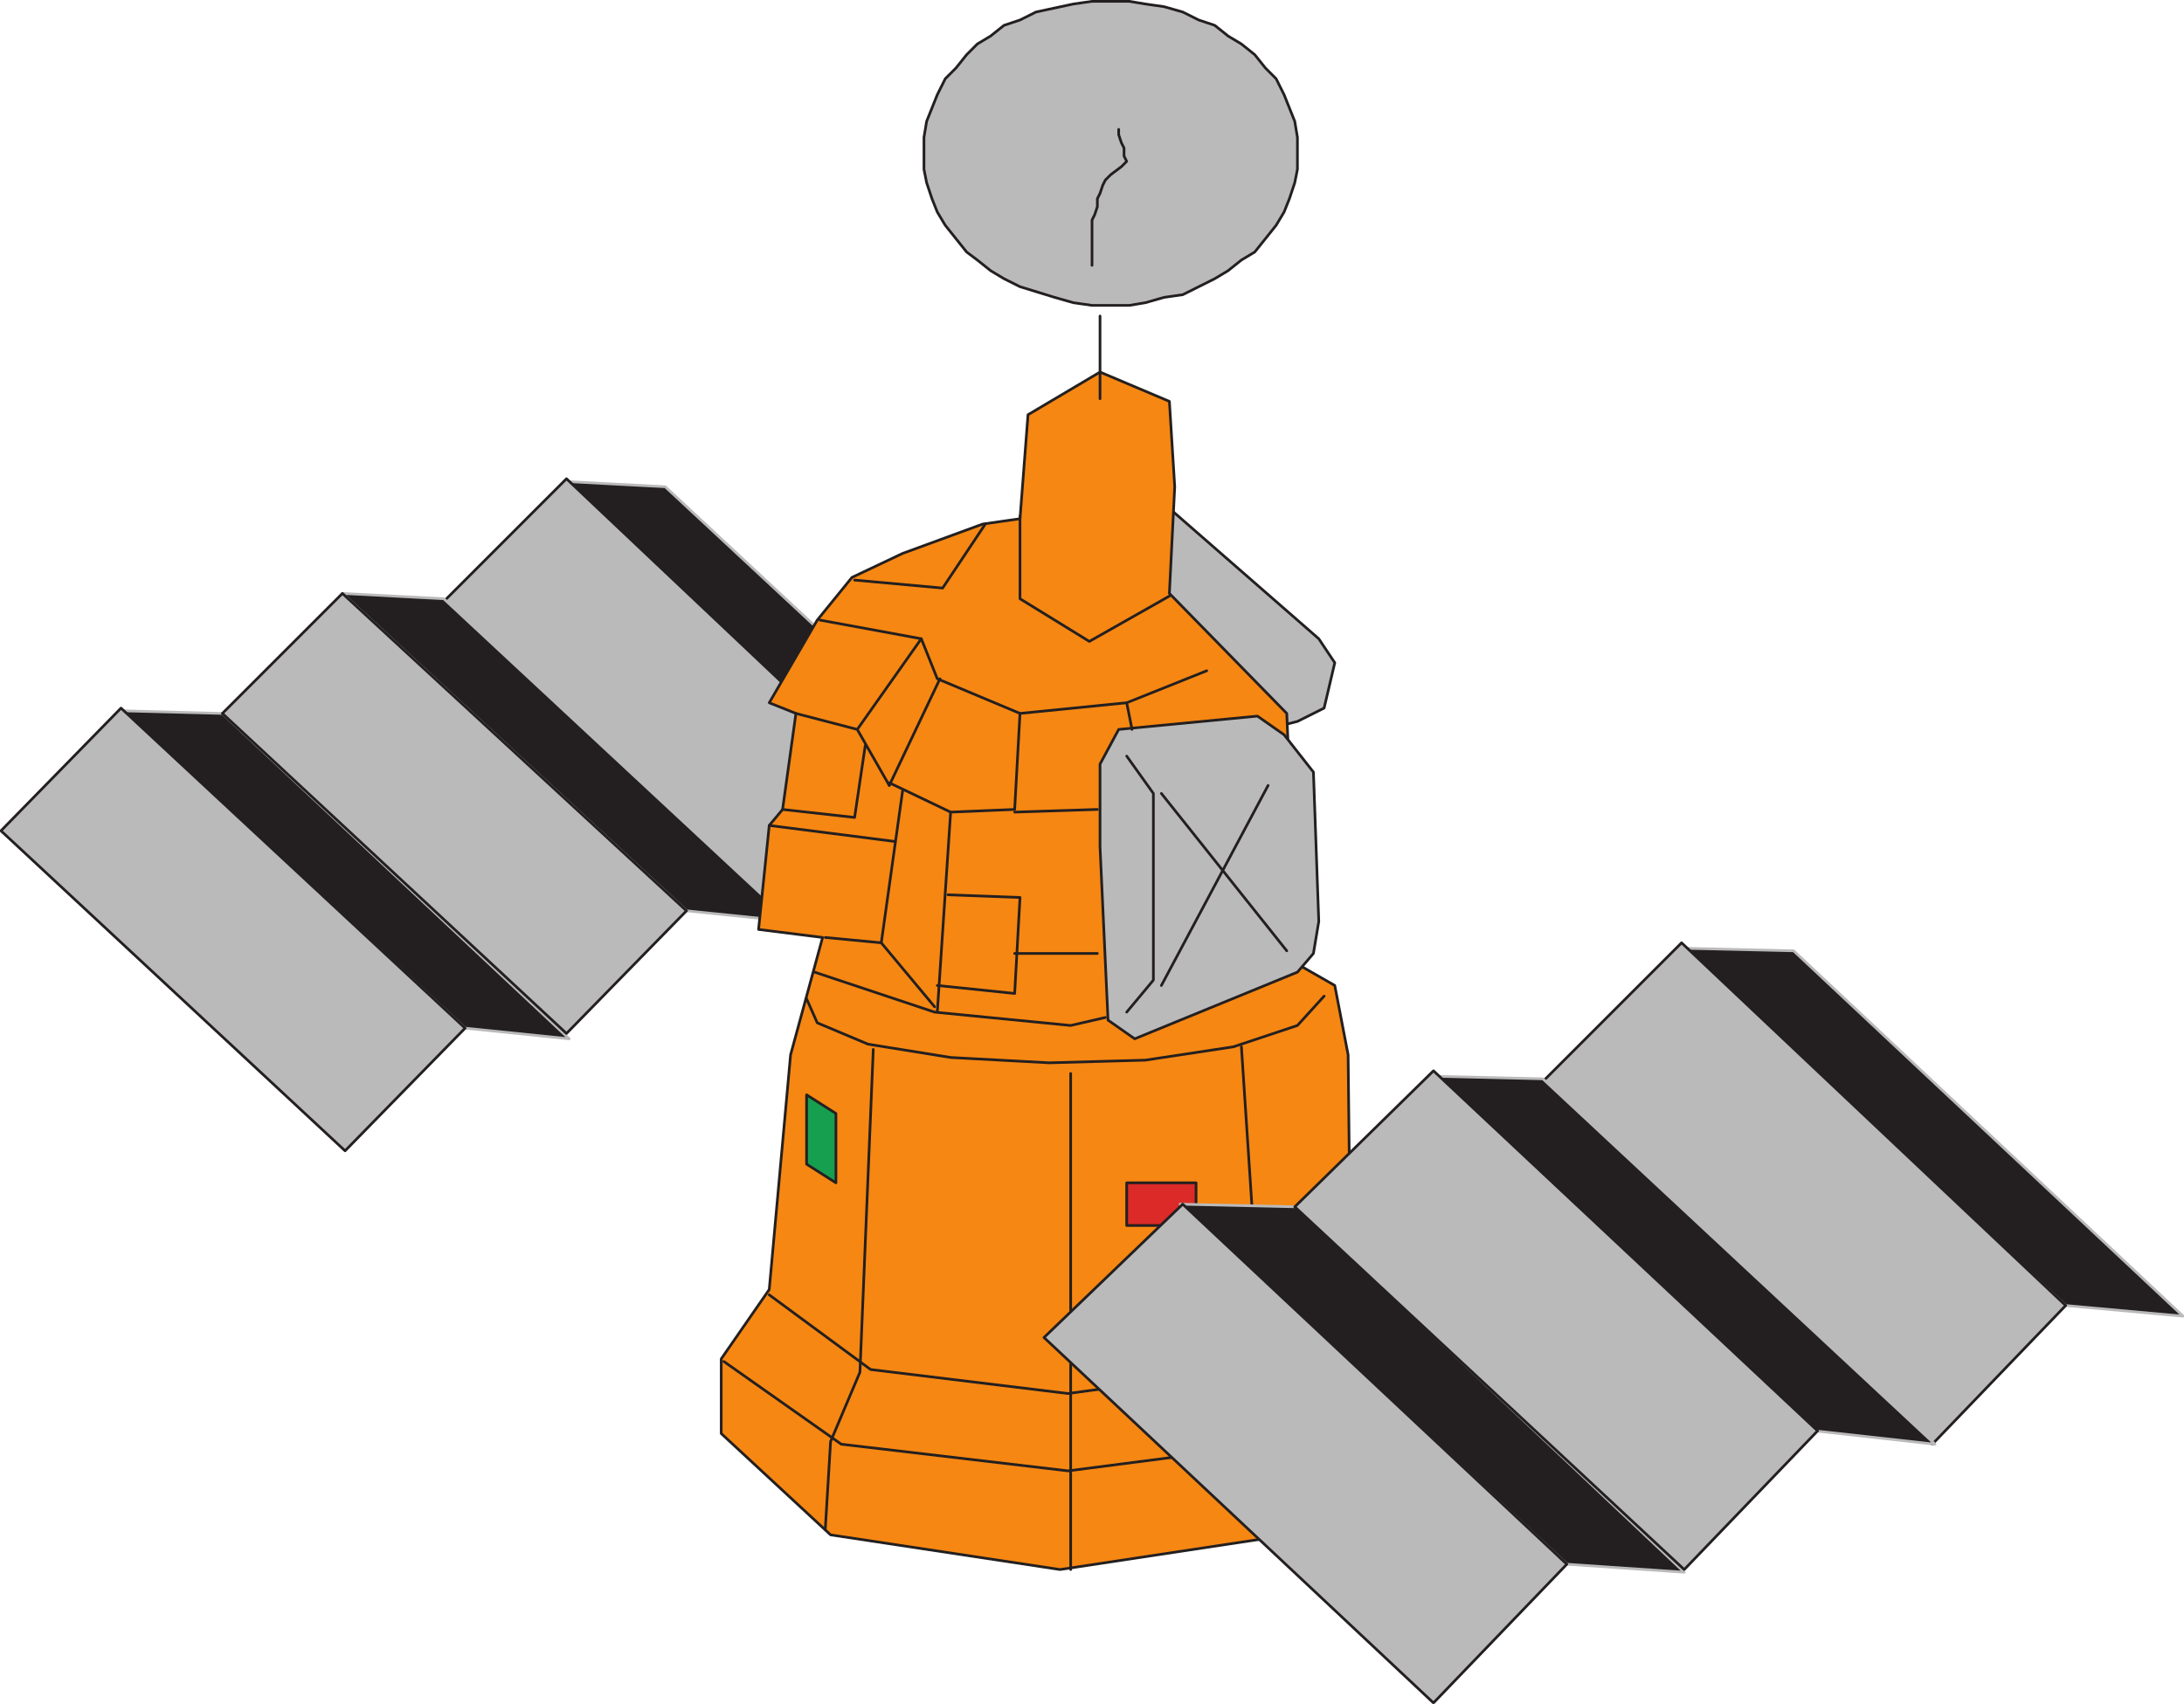 <svg xmlns="http://www.w3.org/2000/svg" width="614.025" height="479.148"><path fill="#bbbaba" fill-rule="evenodd" d="m329.518 143.625 41.25 36 4.5 6.75-3 12.75-7.5 3.75-9 2.25-33-34.5 6.75-27"/><path fill="none" stroke="#231f20" stroke-linecap="round" stroke-linejoin="round" stroke-miterlimit="10" stroke-width=".75" d="m329.518 143.625 41.25 36 4.5 6.75-3 12.75-7.5 3.75-9 2.25-33-34.5zm0 0"/><path fill="#231f20" fill-rule="evenodd" d="m34.018 199.875 28.5.75 97.5 91.5-29.25-3-96.75-89.25"/><path fill="none" stroke="#bbbaba" stroke-linecap="round" stroke-linejoin="round" stroke-miterlimit="10" stroke-width=".75" d="m34.018 199.875 28.5.75 97.5 91.5-29.25-3zm0 0"/><path fill="#bbbaba" fill-rule="evenodd" d="m34.018 199.125-33.75 34.5 96.75 90 33.75-34.5-96.75-90"/><path fill="none" stroke="#231f20" stroke-linecap="round" stroke-linejoin="round" stroke-miterlimit="10" stroke-width=".75" d="m34.018 199.125-33.75 34.5 96.75 90 33.75-34.5zm0 0"/><path fill="#231f20" fill-rule="evenodd" d="m158.518 135.375 28.5 1.5 97.5 90.75-29.25-2.25-96.75-90"/><path fill="none" stroke="#bbbaba" stroke-linecap="round" stroke-linejoin="round" stroke-miterlimit="10" stroke-width=".75" d="m158.518 135.375 28.5 1.5 97.5 90.75-29.25-2.25zm0 0"/><path fill="#bbbaba" fill-rule="evenodd" d="m159.268 134.625-34.5 34.5 96.75 90 33.75-33.75-96-90.75"/><path fill="none" stroke="#231f20" stroke-linecap="round" stroke-linejoin="round" stroke-miterlimit="10" stroke-width=".75" d="m159.268 134.625-34.5 34.5 96.75 90 33.75-33.75zm0 0"/><path fill="#231f20" fill-rule="evenodd" d="m96.268 166.875 28.5 1.5 97.5 90.75-29.25-3-96.75-89.25"/><path fill="none" stroke="#bbbaba" stroke-linecap="round" stroke-linejoin="round" stroke-miterlimit="10" stroke-width=".75" d="m96.268 166.875 28.5 1.5 97.5 90.75-29.25-3zm0 0"/><path fill="#bbbaba" fill-rule="evenodd" d="m96.268 166.875-33.75 33.75 96.75 90 33.75-34.5-96.75-89.25"/><path fill="none" stroke="#231f20" stroke-linecap="round" stroke-linejoin="round" stroke-miterlimit="10" stroke-width=".75" d="m96.268 166.875-33.75 33.75 96.75 90 33.75-34.5zm0 0"/><path fill="#f68712" fill-rule="evenodd" d="M202.768 403.125v-21l13.5-19.5 6-66 9-33-18-2.25 3-29.25 3.75-4.5 3.75-27-7.5-3 13.5-23.25 9.75-12 14.25-6.75 22.5-8.25 10.5-1.5 2.25-29.25 20.25-12 19.5 8.25 1.5 24-1.5 30 33 33.75 3 70.5 10.5 6 3.75 19.5.75 67.5 13.5 18v21.75l-30.75 27.75-64.5 9.75-64.5-9.75-30.75-28.5"/><path fill="none" stroke="#231f20" stroke-linecap="round" stroke-linejoin="round" stroke-miterlimit="10" stroke-width=".75" d="M202.768 403.125v-21l13.5-19.5 6-66 9-33-18-2.25 3-29.25 3.75-4.5 3.75-27-7.5-3 13.5-23.25 9.75-12 14.25-6.75 22.5-8.25 10.5-1.5 2.25-29.25 20.25-12 19.5 8.25 1.5 24-1.5 30 33 33.75 3 70.5 10.5 6 3.75 19.5.75 67.5 13.5 18v21.75l-30.75 27.75-64.5 9.75-64.5-9.75zm0 0"/><path fill="none" stroke="#231f20" stroke-linecap="round" stroke-linejoin="round" stroke-miterlimit="10" stroke-width=".75" d="m216.268 364.125 28.5 21 55.5 6.75 54.75-7.5 24.75-20.25"/><path fill="none" stroke="#231f20" stroke-linecap="round" stroke-linejoin="round" stroke-miterlimit="10" stroke-width=".75" d="m203.518 382.875 33 23.25 63.75 7.5 63.75-8.25 29.25-22.5m-166.5-102 3 6.75 14.25 6 23.25 3.75 27.75 1.5 27-.75 24.75-3.75 18-6 7.5-8.25"/><path fill="none" stroke="#231f20" stroke-linecap="round" stroke-linejoin="round" stroke-miterlimit="10" stroke-width=".75" d="m232.018 430.125 1.5-24.75 8.25-19.5 3.75-90.75m55.5 146.25v-139.5m60.75 129.75 1.5-24.75-8.25-21.75-6-90.75"/><path fill="#bbbaba" fill-rule="evenodd" d="m364.768 273.375-45.75 18.75-7.5-5.25-2.25-48.75v-23.25l5.25-9.75 39-3.75 7.5 5.25 8.25 10.5 1.5 42-1.5 9-4.5 5.25"/><path fill="none" stroke="#231f20" stroke-linecap="round" stroke-linejoin="round" stroke-miterlimit="10" stroke-width=".75" d="m364.768 273.375-45.75 18.75-7.5-5.25-2.25-48.75v-23.25l5.25-9.75 39-3.75 7.5 5.25 8.25 10.5 1.5 42-1.5 9zm0 0"/><path fill="none" stroke="#231f20" stroke-linecap="round" stroke-linejoin="round" stroke-miterlimit="10" stroke-width=".75" d="m316.768 212.625 7.5 10.5v52.5l-7.5 9m-87.75-11.25 33.75 11.25 38.25 3.75 9.75-2.25m-47.25-1.5 3.75-56.25"/><path fill="none" stroke="#231f20" stroke-linecap="round" stroke-linejoin="round" stroke-miterlimit="10" stroke-width=".75" d="m232.018 263.625 15.75 1.5 15 18m3.75-31.5 20.25.75-1.5 27-21.75-2.25m21.75-9h23.25m0-40.5-23.25.75m1.5-27.75-23.25-9.75-4.5-11.25-28.5-5.25m9.75-11.25 24.75 2.25 12-18"/><path fill="#bbbaba" fill-rule="evenodd" d="M311.518.375h6l4.5.75 5.25.75 5.25 1.5 4.5 2.25 4.5 1.5 3.75 3 3.75 2.25 3.75 3 3 3.75 3 3 2.25 4.5 3 7.5.75 4.5v9l-.75 3.75-1.5 4.5-1.5 3.75-2.25 3.75-6 7.5-3.75 2.25-3.75 3-3.75 2.25-9 4.5-5.25.75-5.25 1.5-4.5.75h-10.5l-5.25-.75-5.25-1.5-9.75-3-4.5-2.25-3.75-2.25-3.75-3-3-2.25-6-7.5-2.25-3.75-1.5-3.75-1.5-4.5-.75-3.75v-9l.75-4.5 3-7.5 2.25-4.5 3-3 3-3.75 3-3 3.75-2.25 3.75-3 4.5-1.5 4.5-2.25 10.5-2.25 5.25-.75h4.5"/><path fill="none" stroke="#231f20" stroke-linecap="round" stroke-linejoin="round" stroke-miterlimit="10" stroke-width=".75" d="M311.518.375h6l4.5.75 5.25.75 5.25 1.5 4.5 2.25 4.5 1.5 3.75 3 3.75 2.25 3.75 3 3 3.75 3 3 2.25 4.5 3 7.5.75 4.5v9l-.75 3.75-1.5 4.5-1.5 3.75-2.25 3.75-6 7.5-3.75 2.25-3.75 3-3.75 2.25-9 4.5-5.25.75-5.25 1.5-4.5.75h-10.5l-5.25-.75-5.25-1.5-9.75-3-4.5-2.25-3.75-2.25-3.75-3-3-2.25-6-7.5-2.25-3.75-1.5-3.75-1.5-4.5-.75-3.75v-9l.75-4.5 3-7.5 2.25-4.5 3-3 3-3.75 3-3 3.75-2.25 3.75-3 4.5-1.5 4.5-2.25 10.5-2.25 5.25-.75zm0 0"/><path fill="none" stroke="#231f20" stroke-linecap="round" stroke-linejoin="round" stroke-miterlimit="10" stroke-width=".75" d="M307.018 74.625v-12.75l.75-1.5.75-2.25v-2.25l.75-1.5.75-2.25.75-1.5 1.5-1.5 3-2.25 1.5-1.5-.75-1.5v-2.25l-.75-1.5-.75-2.25v-1.5m12 186.75 35.25 44.25m-35.25 9.75 30-56.25"/><path fill="#db2a28" fill-rule="evenodd" d="M316.768 332.625h19.5v12h-19.5v-12"/><path fill="none" stroke="#231f20" stroke-linecap="round" stroke-linejoin="round" stroke-miterlimit="10" stroke-width=".75" d="M316.768 332.625h19.5v12h-19.5zm0 0"/><path fill="#179f50" fill-rule="evenodd" d="m226.768 307.875 8.25 5.25v19.5l-8.25-5.25v-19.5"/><path fill="none" stroke="#231f20" stroke-linecap="round" stroke-linejoin="round" stroke-miterlimit="10" stroke-width=".75" d="m226.768 307.875 8.25 5.25v19.5l-8.25-5.25zm112.5-119.25-22.5 9-30 3-1.5 27-18 .75-17.25-8.25m66.75-22.5 1.5 7.5m-54-14.25-14.25 30"/><path fill="#231f20" fill-rule="evenodd" d="m331.768 338.625 33 .75 108.75 102.75-33-2.25-108.75-101.25"/><path fill="none" stroke="#bbbaba" stroke-linecap="round" stroke-linejoin="round" stroke-miterlimit="10" stroke-width=".75" d="m331.768 338.625 33 .75 108.75 102.75-33-2.25zm0 0"/><path fill="#bbbaba" fill-rule="evenodd" d="m332.518 338.625-39 37.5 109.5 102.75 37.5-39-108-101.25"/><path fill="none" stroke="#231f20" stroke-linecap="round" stroke-linejoin="round" stroke-miterlimit="10" stroke-width=".75" d="m332.518 338.625-39 37.5 109.5 102.75 37.5-39zm0 0"/><path fill="#231f20" fill-rule="evenodd" d="m472.018 266.625 32.25.75 109.5 102.75-33-3-108.75-100.5"/><path fill="none" stroke="#bbbaba" stroke-linecap="round" stroke-linejoin="round" stroke-miterlimit="10" stroke-width=".75" d="m472.018 266.625 32.25.75 109.5 102.75-33-3zm0 0"/><path fill="#bbbaba" fill-rule="evenodd" d="m472.768 265.125-39 39 109.5 102 37.5-39-108-102"/><path fill="none" stroke="#231f20" stroke-linecap="round" stroke-linejoin="round" stroke-miterlimit="10" stroke-width=".75" d="m472.768 265.125-39 39 109.5 102 37.5-39zm0 0"/><path fill="#231f20" fill-rule="evenodd" d="m402.268 302.625 31.5.75 110.25 102.75-33.75-3.75-108-99.75"/><path fill="none" stroke="#bbbaba" stroke-linecap="round" stroke-linejoin="round" stroke-miterlimit="10" stroke-width=".75" d="m402.268 302.625 31.5.75 110.25 102.75-33.75-3.75zm0 0"/><path fill="#bbbaba" fill-rule="evenodd" d="m403.018 301.125-39 38.25 109.5 102 37.5-39-108-101.25"/><path fill="none" stroke="#231f20" stroke-linecap="round" stroke-linejoin="round" stroke-miterlimit="10" stroke-width=".75" d="m403.018 301.125-39 38.25 109.5 102 37.5-39zm-144-121.5-18 25.5-17.25-4.5m17.25 4.5 9 15.75m-6.75-11.25-3 20.25-20.25-2.25m27.75 37.5 6-42.75m-37.5 9.75 35.25 4.5m35.25-91.5v23.25l19.5 12 22.5-12.75m-19.5-55.5v-23.25"/></svg>
